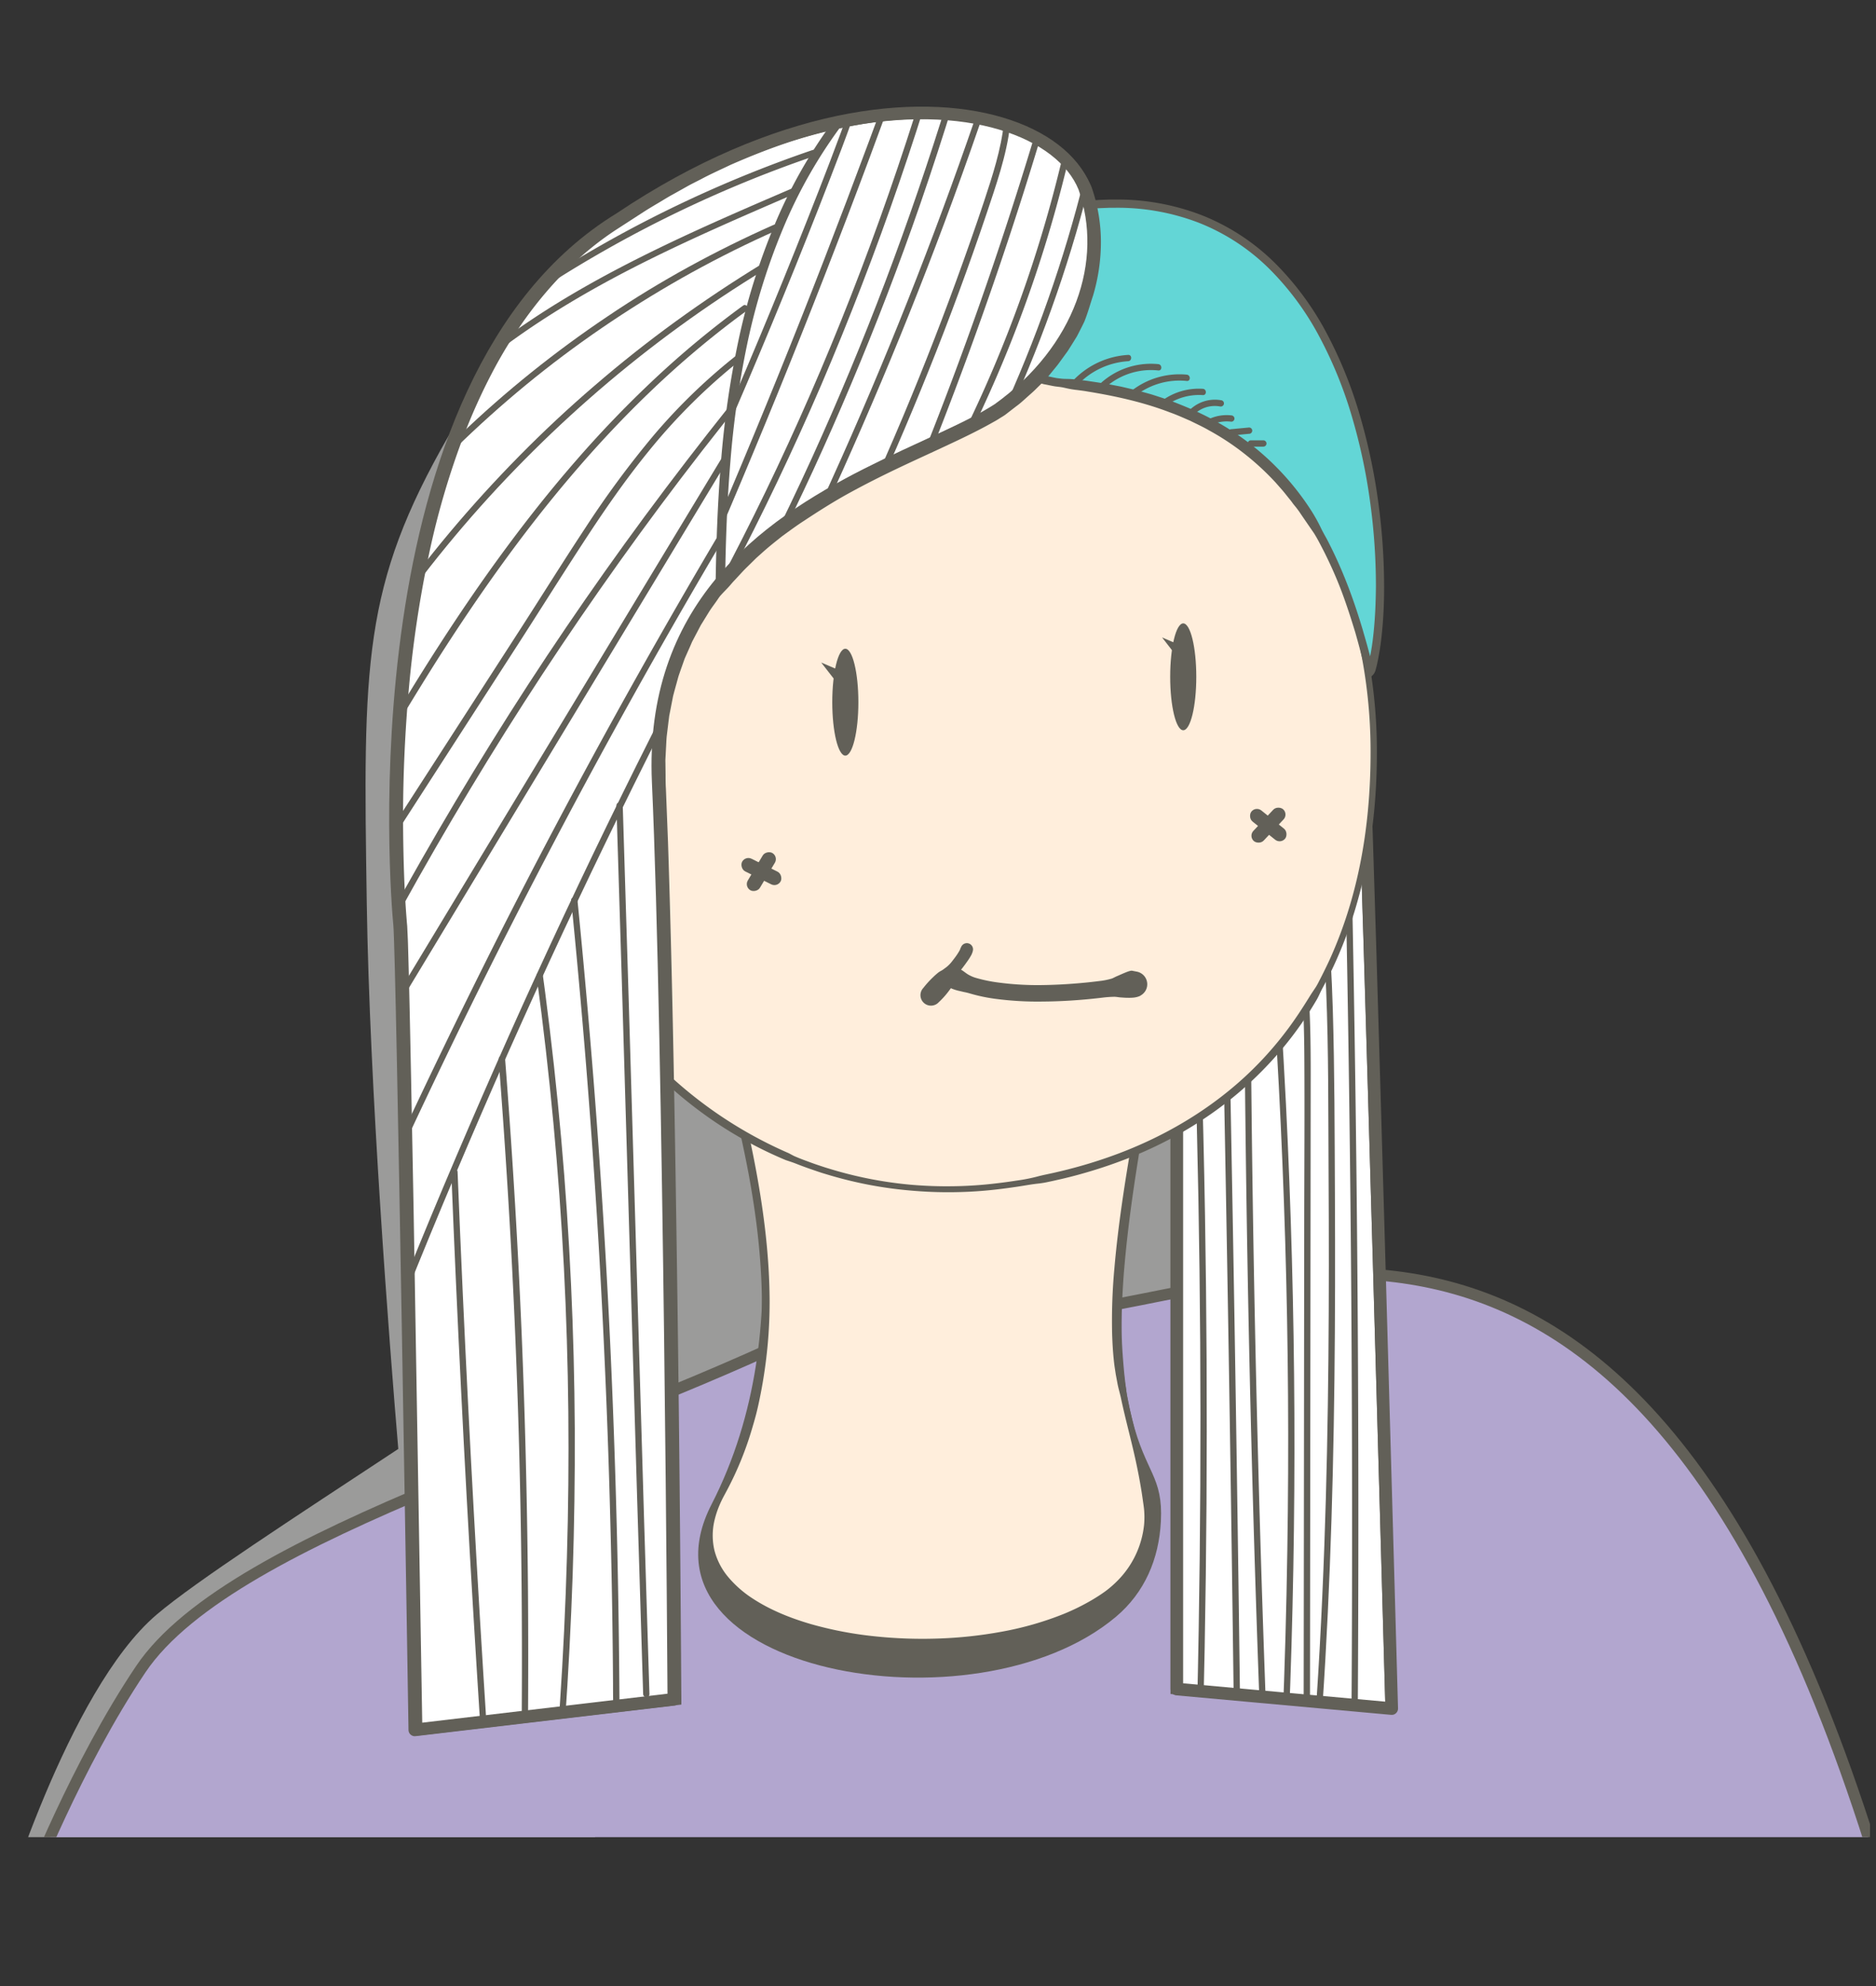 <svg xmlns="http://www.w3.org/2000/svg" xmlns:xlink="http://www.w3.org/1999/xlink" viewBox="0 0 892.64 944.55"><rect x="0" y="0" width="892.64" height="944.55" fill="#333333" stroke="none"/><defs><style>.cls-1,.cls-2,.cls-9{fill:none;}.cls-2,.cls-5,.cls-6,.cls-9{stroke:#626058;}.cls-2,.cls-5,.cls-6{stroke-miterlimit:10;}.cls-3{clip-path:url(#clip-path);}.cls-4{fill:#9b9b9a;}.cls-5{fill:#b2a6cf;stroke-width:5.37px;}.cls-12,.cls-6{fill:#fff;}.cls-6{stroke-width:4px;}.cls-7{clip-path:url(#clip-path-2);}.cls-8{fill:#626058;}.cls-9{stroke-linejoin:round;stroke-width:6px;}.cls-10{fill:#ffeedc;}.cls-11{fill:#63d6d6;}.cls-13{clip-path:url(#clip-path-3);}.cls-14{clip-path:url(#clip-path-4);}</style><clipPath id="clip-path" transform="translate(-55.21 43.63)"><rect class="cls-1" width="945" height="830"/></clipPath><clipPath id="clip-path-2" transform="translate(-55.21 43.63)"><path class="cls-1" d="M704.42,327c1.39,23.72,13,441.86,13,441.86l-102.26-9.28V487.43S701.63,357.65,704.42,327Z"/></clipPath><clipPath id="clip-path-3" transform="translate(-55.21 43.63)"><path class="cls-2" d="M530.27,151c-28.89,18.87-94,36.21-132.3,82.73-19,23.07-31.42,53.32-29.57,94.49,5.58,124.2,7.44,436.23,7.44,436.23L252.58,779s-5.82-368.92-7.22-382.88S223.9,137.46,350.26,60.32C387.5,35.33,422.92,21,454.14,14.4c61.19-12.82,106.21,4.46,117.05,31C583.71,80.66,569.5,122.78,530.27,151Z"/></clipPath><clipPath id="clip-path-4" transform="translate(-55.21 43.63)"><path class="cls-2" d="M530.27,151c-28.89,18.87-94,36.21-132.3,82.73.57-38.45,2.61-76.87,10.65-114.4C416.58,82.2,431,45,454.14,14.4c61.19-12.82,106.21,4.46,117.05,31C583.71,80.66,569.5,122.78,530.27,151Z"/></clipPath></defs><g id="图层_2" data-name="图层 2"><g id="图层_1-2" data-name="图层 1"><g class="cls-3"><path class="cls-4" d="M682,398.54,424.92,424.19,468.59,32.61s-130.45,10.16-199.91,131C227.56,235.15,228,272,229.72,385.55c1.31,88,10.77,209.66,15,259.84C195,678.15,148,708.62,129.74,724.17,87.16,760.37,55.21,869,55.21,869l257.67,31.94,58.71-163.48,316.82-29.75Z" transform="translate(-55.21 43.63)"/><path class="cls-5" d="M456.88,580.78C343.3,639.84,166.56,684.27,122.2,750.13c-30.71,45.6-53.43,104.11-53.43,104.11s881.9-3.78,876.38-21.2c-122.69-386.67-313.54-244.2-413-250.92C513.93,578.43,456.88,580.78,456.88,580.78Z" transform="translate(-55.21 43.63)"/><path class="cls-6" d="M703.47,327.52c1.4,23.72,12.95,441.85,12.95,441.85L614.16,760.1V488S700.68,358.22,703.47,327.52Z" transform="translate(-55.21 43.63)"/><g class="cls-7"><path class="cls-8" d="M623.74,457.23q2.1,68.75,2.55,137.52.45,68.43-.72,136.84-.66,38.6-1.84,77.18c-.06,1.93,2.94,1.93,3,0q2.1-68.74,2.56-137.52.45-68.43-.71-136.85-.66-38.59-1.84-77.17c0-1.93-3-1.93-3,0Z" transform="translate(-55.21 43.63)"/><path class="cls-8" d="M636.84,434.34q1.33,66.6,2.47,133.22,1.13,66.27,2.06,132.55.52,37.39,1,74.78a1.5,1.5,0,0,0,3,0q-.83-66.61-1.85-133.24-1-66.27-2.24-132.55-.67-37.38-1.43-74.76c0-1.93-3-1.94-3,0Z" transform="translate(-55.21 43.63)"/><path class="cls-8" d="M647.21,420.81q.38,68.61,1.6,137.22,1.22,68.26,3.29,136.5,1.17,38.49,2.61,77c.07,1.93,3.07,1.93,3,0q-2.57-68.57-4.27-137.17-1.7-68.24-2.55-136.51-.46-38.51-.68-77a1.5,1.5,0,0,0-3,0Z" transform="translate(-55.21 43.63)"/><path class="cls-8" d="M694.25,322.27q2.22,92.1,3.3,184.23,1.07,91.66,1,183.32,0,51.72-.44,103.42a1.5,1.5,0,0,0,3,0q.71-92.13.28-184.27-.43-91.65-2-183.31-.89-51.71-2.13-103.39c0-1.93-3-1.94-3,0Z" transform="translate(-55.21 43.63)"/><path class="cls-8" d="M676.72,340.61c11.47,56.94,10.31,115.64,10.65,173.45.34,59,.12,117.93-2,176.85-1.18,33-2.95,66-5.53,99-.15,1.93,2.85,1.92,3,0,4.62-59.06,6.63-118.3,7.32-177.53.35-29.48.37-59,.23-88.45-.14-29.14-.15-58.3-1-87.43-1-32.39-3.38-64.83-9.79-96.64-.38-1.9-3.27-1.1-2.89.79Z" transform="translate(-55.21 43.63)"/><path class="cls-8" d="M659,399q5.53,73.74,7.74,147.67,2.19,73.53,1,147.11-.63,41.28-2.31,82.54c-.08,1.93,2.92,1.92,3,0q3-73.89,2.67-147.85-.35-73.56-4-147.06Q665,440.18,662,399c-.14-1.91-3.14-1.93-3,0Z" transform="translate(-55.21 43.63)"/><path class="cls-8" d="M667.74,385c6.81,24,7.94,49,8.1,73.73.17,25.78,0,51.56-.05,77.34l-.18,156.16-.1,87.54a1.5,1.5,0,0,0,3,0l.18-156.94q.09-77.92.18-155.84c0-27.76-.59-55.9-8.23-82.78a1.5,1.5,0,0,0-2.9.79Z" transform="translate(-55.21 43.63)"/></g><path class="cls-1" d="M704.42,327c1.39,23.72,13,441.86,13,441.86l-102.26-9.28V487.43S701.63,357.65,704.42,327Z" transform="translate(-55.21 43.63)"/><path class="cls-9" d="M704.42,327c1.39,23.72,13,441.86,13,441.86l-102.26-9.28V487.43S701.63,357.65,704.42,327Z" transform="translate(-55.21 43.63)"/><path class="cls-8" d="M405.45,455.26c3.62,32.54,32.68,130.1-11.67,216.49C353,751.11,519.13,781.64,586.18,725.22c13.69-11.51,20.5-27.52,21.4-45.38,2.19-43.06-33.27-5.07-16.39-244.85C600.67,300.4,405.45,455.26,405.45,455.26Z" transform="translate(-55.21 43.63)"/><path class="cls-10" d="M400.53,453.31c3.39,30.49,42.21,133.39-1.83,213-38.22,69.08,119.23,92.27,182.13,48.86,13.8-9.53,22.24-25.91,20-42.54-8.35-63.48-29.81-53.88,4.64-224.43C630.55,324.29,400.53,453.31,400.53,453.31Z" transform="translate(-55.21 43.63)"/><path class="cls-8" d="M402.2,454.16c.14.12.26.18.32.25a.22.22,0,0,1,.05.11l.07.44.29,1.86c.2,1.25.44,2.5.68,3.75.49,2.49,1,5,1.6,7.5l3.46,15c2.31,10,4.5,20.13,6.38,30.29,3.74,20.31,6.28,40.94,6.36,61.68a223.34,223.34,0,0,1-2.09,31q-1.05,7.71-2.62,15.34c-.52,2.54-1.08,5.08-1.73,7.59s-1.39,5-2.13,7.49A156.47,156.47,0,0,1,401,665.27l-1.81,3.38c-.56,1.12-1.11,2.25-1.59,3.4a43.67,43.67,0,0,0-2.36,7.06,31,31,0,0,0-.07,14.59A32.29,32.29,0,0,0,402,706.65a52,52,0,0,0,11.27,9.82c8.44,5.54,18,9.36,27.75,12.21a177.54,177.54,0,0,0,30,5.77,215.76,215.76,0,0,0,30.61,1.1,203.26,203.26,0,0,0,30.45-3.29,151.45,151.45,0,0,0,29.33-8.43A105.29,105.29,0,0,0,575,717.1c2.17-1.29,4.32-2.67,6.32-4.14A48.76,48.76,0,0,0,587,708a44.2,44.2,0,0,0,12.58-26.46,40,40,0,0,0,0-7.42c-.12-1.22-.32-2.5-.5-3.76s-.35-2.54-.55-3.8c-.79-5.06-1.74-10.08-2.82-15.09-2.15-10-4.94-19.92-7.09-30.07-.53-2.53-1.33-5-1.78-7.6l-.72-3.84-.59-3.87c-.67-5.17-1-10.38-1.15-15.58a273.14,273.14,0,0,1,1.09-31.1c1.78-20.63,5-41,8.5-61.35l1.32-7.62,1.38-7.6c.94-5.07,1.75-10.16,2.71-15.22s1.89-10.13,2.88-15.19l1.5-7.52c.21-1.23.44-2.47.62-3.71s.53-2.47.81-3.7.5-2.49.62-3.74a29.63,29.63,0,0,0,.14-3.77,51.44,51.44,0,0,0-.65-7.46A31.65,31.65,0,0,0,599.88,409a26.13,26.13,0,0,0-5-5.24,31.29,31.29,0,0,0-6.3-3.77,47.59,47.59,0,0,0-14.45-3.63c-10-1-20.28,0-30.31,1.72A253.75,253.75,0,0,0,514,405.38a510.24,510.24,0,0,0-57.5,21.93q-14.09,6.26-27.9,13.09-6.9,3.42-13.74,7c-2.28,1.19-4.57,2.36-6.81,3.61-1.12.63-2.21,1.3-3.31,2l-1.65,1-.82.5-.17.11a.2.2,0,0,0,.08-.08A.37.37,0,0,0,402.2,454.16Zm-3.34-1.71a5.52,5.52,0,0,1,.88-.77,5.19,5.19,0,0,1,.5-.31l.25-.12.88-.43,1.74-.85,3.48-1.69,6.86-3.58q6.87-3.57,13.81-7,13.86-6.84,28-13.15a516.13,516.13,0,0,1,57.84-22.05,256.43,256.43,0,0,1,30.15-7.39c10.21-1.76,20.66-2.82,31.15-1.76a50.18,50.18,0,0,1,15.36,3.89,33.56,33.56,0,0,1,6.92,4.14,29.13,29.13,0,0,1,5.63,5.84,34.48,34.48,0,0,1,5.91,14.85,53.91,53.91,0,0,1,.69,7.9l0,3.95c.05,1.32.07,2.64.11,4a29.21,29.21,0,0,1-.09,4c-.12,1.31-.37,2.6-.56,3.9-.46,2.61-.93,5.13-1.45,7.64l-3.06,15.12q-3.11,15.11-5.66,30.31c-3.38,20.26-6.36,40.6-8.08,61-.23,2.54-.4,5.1-.56,7.65s-.29,5.1-.4,7.65q-.33,7.65-.22,15.28c.08,5.09.44,10.16.87,15.22l.34,3.8.42,3.79c.11,1.27.36,2.52.45,3.79a34.25,34.25,0,0,0,.55,3.79c2,10,4.87,19.93,7,30,1.08,5.06,2,10.15,2.85,15.26.2,1.28.37,2.57.56,3.85s.38,2.54.51,3.89a42.65,42.65,0,0,1,0,8,47.2,47.2,0,0,1-13.41,28.27,52.17,52.17,0,0,1-6,5.24c-2.15,1.58-4.33,3-6.59,4.32a108.71,108.71,0,0,1-14,6.92,154,154,0,0,1-29.92,8.6,207,207,0,0,1-30.89,3.35,220.55,220.55,0,0,1-31.05-1.12,179.79,179.79,0,0,1-30.54-5.88c-10-2.91-19.76-6.81-28.56-12.58a55.17,55.17,0,0,1-11.93-10.4,35.2,35.2,0,0,1-7.41-14.15,34.07,34.07,0,0,1,0-16,46.9,46.9,0,0,1,2.52-7.56c.52-1.22,1.09-2.42,1.69-3.59l1.83-3.43A154.43,154.43,0,0,0,410,635.63c.74-2.44,1.4-4.91,2-7.38s1.24-5,1.77-7.45c1.06-5,1.87-10,2.48-15.11a242.42,242.42,0,0,0,1.49-30.6c-.17-20.45-2.67-40.85-6.42-61C409.41,504,407.21,494,404.91,484l-3.42-15.07c-.55-2.52-1.09-5.05-1.58-7.6-.25-1.28-.49-2.56-.69-3.86q-.17-1-.3-1.95l-.08-.52c0-.27,0-.56-.06-.84A11.33,11.33,0,0,1,398.86,452.45Z" transform="translate(-55.21 43.63)"/><path class="cls-10" d="M708.86,314.36c0,114.85-63.45,192.28-178.73,206.12-124.46,14.95-227.42-87.59-223.62-209.22,3.58-114.8,94.12-207.95,210.23-207.95S708.86,199.51,708.86,314.36Z" transform="translate(-55.21 43.63)"/><path class="cls-8" d="M710.36,314.36c0,27.12-3.58,54.41-12.18,80.26a202,202,0,0,1-7.42,19c-1.39,3.11-2.89,6.17-4.44,9.2-.78,1.51-1.62,3-2.39,4.51s-1.41,3.12-2.29,4.58a169,169,0,0,1-24.74,32.51c-19,19.7-42.71,34.52-68.22,44-6.37,2.4-12.86,4.49-19.42,6.31-1.64.46-3.28.9-4.94,1.31s-3.3.83-5,1.2-3.31.77-5,1.1a44.75,44.75,0,0,1-5,.85c-3.39.35-6.72,1-10.08,1.5s-6.72.95-10.1,1.34a197.62,197.62,0,0,1-20.36,1.27,201,201,0,0,1-20.38-.79,193.87,193.87,0,0,1-20.2-2.81,197.45,197.45,0,0,1-19.8-4.93c-1.64-.47-3.25-1-4.87-1.56s-3.22-1.1-4.82-1.68-3.19-1.17-4.77-1.8-3.21-1.13-4.83-1.68a193.39,193.39,0,0,1-35.81-19.62,201.61,201.61,0,0,1-31-26.6c-1.2-1.21-2.32-2.5-3.48-3.74s-2.28-2.54-3.31-3.9l-3.13-4q-1.59-2-3.16-4-6.28-8-11.78-16.65A207.62,207.62,0,0,1,305,313.31a221.77,221.77,0,0,1,16.46-79.44,216.13,216.13,0,0,1,44.28-68,208.33,208.33,0,0,1,145.67-64,202.81,202.81,0,0,1,40.64,3,183.94,183.94,0,0,1,39.1,11.56A181.91,181.91,0,0,1,656.75,164c18.06,20.41,31.59,44.62,40.46,70.3A245.73,245.73,0,0,1,710.36,314.36Zm-3,0a242.85,242.85,0,0,0-13-79.11c-8.76-25.35-22.1-49.2-39.88-69.29A179,179,0,0,0,590,119.22a181.42,181.42,0,0,0-38.46-11.37,200.35,200.35,0,0,0-40-3A205.39,205.39,0,0,0,367.87,168a213,213,0,0,0-43.67,67A218.88,218.88,0,0,0,308,313.38a204.52,204.52,0,0,0,32,114.54q5.4,8.49,11.61,16.41c1,1.32,2.08,2.64,3.19,3.89s2.2,2.53,3.41,3.69c2.34,2.41,4.5,5,6.85,7.35a202.53,202.53,0,0,0,65.48,45.51l2.22,1.19c.76.36,1.54.67,2.32,1q2.32.94,4.69,1.79c1.57.58,3.15,1.16,4.74,1.68s3.17,1.08,4.78,1.54a189.52,189.52,0,0,0,39.38,7.79,198.14,198.14,0,0,0,20.09.71,192.29,192.29,0,0,0,20.07-1.32q5-.57,10-1.35a83.41,83.41,0,0,0,9.89-1.92c3.24-.88,6.55-1.43,9.8-2.24,1.64-.37,3.26-.77,4.89-1.19s3.24-.84,4.85-1.29q9.69-2.68,19.1-6.22c25-9.41,48.31-23.81,66.9-43.06a164.06,164.06,0,0,0,13-15.2c4.05-5.32,7.7-10.92,11.21-16.61.87-1.43,1.85-2.79,2.76-4.2s1.61-2.94,2.4-4.42c1.52-3,3-6,4.38-9a200.45,200.45,0,0,0,7.34-18.71C703.94,368.22,707.35,341.21,707.36,314.36Z" transform="translate(-55.21 43.63)"/><path class="cls-11" d="M707.16,276.53c13.56-41.22,5.09-231.25-129.88-223.06-73.44,4.46-75.67,80.19-14.68,85.27C657.19,148.62,689.75,202.74,707.16,276.53Z" transform="translate(-55.21 43.63)"/><path class="cls-8" d="M707.25,274.53a1.24,1.24,0,0,0-1.13-.64,1.67,1.67,0,0,0-.26.06c0,.09.07-.26.11-.42.2-.81.44-1.6.61-2.43.38-1.63.7-3.28,1-4.94.58-3.33,1-6.7,1.32-10.09.67-6.77.92-13.6,1-20.42a294.34,294.34,0,0,0-2.8-40.88,270.53,270.53,0,0,0-8.55-40.05,200.06,200.06,0,0,0-15.33-37.82,134.39,134.39,0,0,0-24-32.64,99.59,99.59,0,0,0-33.7-22,107.67,107.67,0,0,0-39.68-7.09c-.84,0-1.69,0-2.54,0l-2.54.1c-1.69.07-3.39.1-5.07.3s-3.36.29-5,.49l-5,.81a72.68,72.68,0,0,0-19,6.28,51.51,51.51,0,0,0-15.7,12,40,40,0,0,0-8.8,17.33,34.07,34.07,0,0,0,1.5,19.15,33.26,33.26,0,0,0,4.72,8.48,34.07,34.07,0,0,0,3.24,3.65c.6.56,1.14,1.17,1.77,1.69l1.92,1.53,1,.76,1,.67,2.07,1.33c1.42.82,2.91,1.54,4.38,2.29,1.54.59,3.05,1.27,4.62,1.79l2.38.71a22.39,22.39,0,0,0,2.4.65c1.64.32,3.25.72,4.91,1,.83.09,1.66.21,2.49.29s1.67.08,2.53.1a41.11,41.11,0,0,1,5.2.42c1.73.19,3.47.36,5.19.64,3.43.52,6.88,1,10.3,1.66,1.7.35,3.42.64,5.12,1l5.09,1.19c1.7.37,3.38.85,5.06,1.32s3.37.91,5,1.43c3.32,1.09,6.66,2.11,9.92,3.4s6.48,2.62,9.71,4c3.15,1.54,6.34,3,9.38,4.74a126.6,126.6,0,0,1,45.85,42.52A79.35,79.35,0,0,1,684,208c.78,1.56,1.64,3.07,2.48,4.6s1.58,3.1,2.37,4.65c3.06,6.24,5.8,12.63,8.25,19.12s4.61,13.07,6.59,19.71c.94,3.32,1.94,6.64,2.81,10l.67,2.51.17.62.11.46a6.82,6.82,0,0,1,.12.86,8.29,8.29,0,0,1-.13,1.8A17.93,17.93,0,0,0,707.25,274.53Zm-.17,4-1.46-2.75a23.74,23.74,0,0,1-1.36-3.22c-.18-.55-.34-1.11-.48-1.65l-.37-1.41-.64-2.49c-.83-3.32-1.76-6.61-2.69-9.9-2-6.55-4.09-13.05-6.49-19.43s-5.19-12.62-8.23-18.71c-.78-1.51-1.54-3-2.35-4.53s-1.64-3-2.53-4.43l-5.76-8.39-1.42-2.1c-.5-.68-1-1.36-1.51-2s-1.09-1.29-1.59-2-1-1.35-1.55-2c-1.06-1.31-2.09-2.65-3.18-3.93l-3.34-3.8a126.27,126.27,0,0,0-14.83-13.67A120.55,120.55,0,0,0,630.44,161c-2.91-1.69-6-3.09-9-4.58-3.1-1.33-6.17-2.74-9.37-3.87-12.63-4.87-26-7.83-39.38-10-1.68-.31-3.37-.5-5-.72a41.68,41.68,0,0,1-5-.83c-.85-.19-1.73-.4-2.6-.53s-1.74-.22-2.62-.33c-1.75-.26-3.48-.69-5.22-1-.88-.15-1.72-.47-2.57-.7l-2.56-.77c-1.69-.57-3.33-1.3-5-1.95-1.59-.8-3.21-1.59-4.76-2.49L535,131.74l-1.13-.73-1.06-.84-2.12-1.69c-.69-.58-1.3-1.26-2-1.88a37.69,37.69,0,0,1-3.6-4.06,37.31,37.31,0,0,1-5.27-9.48,38.11,38.11,0,0,1-1.66-21.42,43.79,43.79,0,0,1,9.7-19.1A55.25,55.25,0,0,1,544.8,59.65,76.92,76.92,0,0,1,564.85,53l5.21-.84c1.74-.2,3.49-.34,5.23-.51s3.49-.23,5.23-.3l2.62-.1c.87,0,1.74,0,2.62,0a111.66,111.66,0,0,1,41.1,7.39,103.42,103.42,0,0,1,35,22.82,138.56,138.56,0,0,1,24.72,33.58,205.28,205.28,0,0,1,15.6,38.56,280.7,280.7,0,0,1,8.71,40.61,300.33,300.33,0,0,1,2.91,41.42c0,6.93-.28,13.87-.95,20.79-.33,3.47-.75,6.93-1.35,10.38-.3,1.73-.63,3.45-1,5.17-.17.86-.42,1.72-.64,2.58a7.94,7.94,0,0,1-.23.82,5.94,5.94,0,0,1-.63,1.3A7.37,7.37,0,0,1,707.08,278.53Z" transform="translate(-55.21 43.63)"/><path class="cls-12" d="M572.76,46.13c12.52,35.25-1.69,77.36-40.93,105.61C488.62,180,364.38,204.77,370,329s7.44,436.23,7.44,436.23L254.14,779.68s-5.82-368.91-7.21-382.87S225.47,138.18,351.82,61C462.06-12.92,556.39,6,572.76,46.13Z" transform="translate(-55.21 43.63)"/><path class="cls-8" d="M574.63,45.42a79.4,79.4,0,0,1,4.42,25.71,89.24,89.24,0,0,1-3.72,25.74c-1.38,4.12-2.51,8.33-4.15,12.4-.95,2-1.94,3.9-2.93,5.85-.26.48-.5,1-.77,1.44l-.86,1.39-1.73,2.78c-.59.91-1.14,1.85-1.76,2.75l-1.92,2.64-1.92,2.64c-.62.9-1.31,1.73-2,2.57-1.38,1.68-2.73,3.38-4.14,5-.75.78-1.5,1.57-2.27,2.33L548.5,141c-1.51,1.56-3.18,2.95-4.79,4.4s-3.2,2.93-5,4.21l-5.18,4c-.89.64-1.86,1.17-2.79,1.77S528.9,156.52,528,157c-7.53,4.29-15.28,7.94-23,11.55s-15.46,7.11-23.11,10.76-15.2,7.46-22.6,11.52-14.53,8.58-21.54,13.22c-3.54,2.27-6.9,4.79-10.31,7.25-3.28,2.61-6.59,5.2-9.67,8l-2.34,2.09c-.78.7-1.5,1.47-2.26,2.19-1.47,1.48-3,2.9-4.44,4.42l-4.27,4.6c-.73.75-1.38,1.56-2.07,2.35s-1.42,1.54-2.15,2.29-1.46,1.51-2.16,2.3-1.23,1.69-1.84,2.54c-1.2,1.72-2.48,3.38-3.6,5.15l-3.3,5.35c-.27.44-.56.88-.81,1.34l-.73,1.39-1.46,2.78-1.46,2.78c-.5.91-.86,1.9-1.29,2.85L381,269.54l-2.09,5.91c-.34,1-.71,2-1,3l-.82,3c-.55,2-1.12,4-1.64,6.07l-1.2,6.17-.61,3.08-.39,3.12-.76,6.25c-.23,2.08-.26,4.19-.4,6.28l-.16,3.15c-.05,1.05-.15,2.1-.1,3.15l.08,6.3c0,2.11,0,4.2.15,6.34l1,25.52c2.24,68,3.31,136.09,4.3,204.14s1.61,136.1,2.06,204.15l0,1.79-1.78.21-123.27,14.5-2.2.26,0-2.22L248,531.08l-1.18-62.16c-.43-20.71-.82-41.44-1.43-62.12-.06-2.61-.18-5.15-.3-7.68l-.09-1.9c0-.64-.12-1.31-.17-2l-.31-3.9q-.57-7.8-.89-15.58-.68-15.59-.62-31.17c.07-20.78,1-41.56,2.95-62.26a544.53,544.53,0,0,1,9.22-61.68,380.87,380.87,0,0,1,17.53-59.91,282.64,282.64,0,0,1,12.91-28.5A220.2,220.2,0,0,1,302,105.56c12.21-17,27.16-32.21,44.79-43.64l13.1-8.46c2.17-1.42,4.44-2.71,6.66-4.07s4.44-2.73,6.73-4l6.83-3.8c2.27-1.29,4.62-2.41,6.93-3.62,4.6-2.46,9.37-4.58,14.07-6.82,9.54-4.23,19.26-8,29.18-11.31a245.38,245.38,0,0,1,30.36-7.7,194.14,194.14,0,0,1,31.19-3.3,148,148,0,0,1,31.35,2.53,95.74,95.74,0,0,1,29.73,10.73,60.92,60.92,0,0,1,12.68,9.8A42.28,42.28,0,0,1,574.63,45.42Zm-3.73,1.42a38.47,38.47,0,0,0-8.21-12.12,56.81,56.81,0,0,0-11.83-9.14,91.73,91.73,0,0,0-28.48-10.26,144.75,144.75,0,0,0-30.49-2.45,190.32,190.32,0,0,0-30.56,3.23,242.56,242.56,0,0,0-29.85,7.58c-9.77,3.21-19.36,7-28.77,11.14-4.64,2.22-9.35,4.31-13.89,6.74-2.28,1.19-4.61,2.3-6.85,3.57l-6.74,3.77c-2.27,1.22-4.44,2.61-6.66,3.92s-4.43,2.62-6.6,4l-13,8.41c-17.21,11.14-31.77,26-43.75,42.63a216.43,216.43,0,0,0-16.1,26.24,280.45,280.45,0,0,0-12.73,28.09A378.25,378.25,0,0,0,259,221.51a541.67,541.67,0,0,0-9.15,61.23C248,303.3,247,324,247,344.63q0,15.5.61,31c.23,5.15.51,10.31.89,15.45l.3,3.85c.05.64.13,1.26.17,1.91l.09,2c.14,2.65.26,5.28.32,7.86.61,20.74,1,41.45,1.43,62.17L252,531l4.19,248.64-2.23-1.95,123.27-14.5-1.77,2q-.68-102.06-2.06-204.12c-1-68-2.06-136.08-4.3-204.06l-1-25.49c-.11-2.11-.13-4.26-.16-6.41l-.08-6.46c0-1.07.05-2.15.1-3.22l.17-3.23c.14-2.15.17-4.3.4-6.44l.79-6.42.4-3.21.62-3.18,1.24-6.35c.54-2.09,1.13-4.17,1.69-6.25l.85-3.13c.33-1,.71-2,1.06-3.06l2.16-6.11,2.6-5.94c.45-1,.82-2,1.34-2.95l1.5-2.87,1.51-2.87L385,252c.27-.47.56-.92.84-1.39l3.4-5.51c1.16-1.82,2.48-3.54,3.71-5.31l1.88-2.64c.64-.86,1.26-1.75,1.86-2.65,4.94-7.15,11.27-13.16,17.69-18.9,1.64-1.39,3.2-2.9,4.91-4.21l5-4.06c3.45-2.58,6.86-5.22,10.43-7.61,7.08-4.91,14.58-9.12,22.07-13.28s15.15-8,22.86-11.64,15.46-7.2,23.16-10.78,15.35-7.2,22.61-11.34c.93-.49,1.77-1.05,2.65-1.59s1.77-1,2.6-1.64l4.92-3.8c1.68-1.22,3.19-2.66,4.76-4l2.34-2.08c.38-.35.79-.67,1.15-1l1.07-1.14,2.1-2.31c.71-.76,1.45-1.49,2.18-2.23l4.12-4.68a55.35,55.35,0,0,0,3.8-4.94l1.83-2.52c.57-.86,1.09-1.76,1.63-2.64l1.62-2.66.82-1.32c.25-.45.47-.92.71-1.38,1-1.84,2-3.66,2.88-5.51s1.82-3.72,2.77-5.58a18.37,18.37,0,0,0,1.14-2.9l1-3a80.51,80.51,0,0,0,3.63-24.55A75.79,75.79,0,0,0,570.9,46.84Z" transform="translate(-55.21 43.63)"/><path class="cls-8" d="M518.07,408.83q-.23.63-.48,1.26l-.14.3-.12.22-.26.45c-.18.29-.35.61-.52.88l-.52.78c-.34.54-.7,1-1.06,1.51s-.7,1-1.06,1.44c-.7,1-1.46,1.85-2.13,2.81a21.12,21.12,0,0,0-1.77,3.07c-.59,1-.87,2.31-1.46,3.34a30.94,30.94,0,0,1-2,2.9,38.85,38.85,0,0,1-4.68,5.19,5,5,0,0,1-7.36-6.77l.05-.06a46.18,46.18,0,0,1,4.53-5c.8-.79,1.65-1.54,2.53-2.26a9.83,9.83,0,0,1,1.51-.93,11.69,11.69,0,0,0,1.48-1,15.92,15.92,0,0,0,2.59-2.23c.76-.82,1.42-1.72,2.09-2.6s1.31-1.77,1.84-2.65l.41-.65c.13-.22.21-.41.32-.62L512,408l.07-.15a.47.47,0,0,0,0-.09,1.8,1.8,0,0,1,.12-.35l.4-.82a2.94,2.94,0,0,1,5.42,2.27Z" transform="translate(-55.21 43.63)"/><path class="cls-8" d="M597.89,429.85a7.94,7.94,0,0,1-.95.4c-.33.11-.55.18-.84.25a10.34,10.34,0,0,1-1.57.27,23.89,23.89,0,0,1-3,.08c-1,0-2-.1-3-.16s-2-.29-3-.31a51.32,51.32,0,0,0-5.71.4c-1.89.23-3.78.43-5.67.62-7.55.75-15.14,1.19-22.76,1.24a153.29,153.29,0,0,1-23-1.35,80.07,80.07,0,0,1-11.53-2.45,28.66,28.66,0,0,0-2.94-.72l-3-.7a22,22,0,0,1-3-1,16.6,16.6,0,0,1-2.81-1.66,5,5,0,0,1,4.76-8.66l.69.28a11.11,11.11,0,0,1,2,1.15c.7.4,1.35.89,2,1.37s1.41,1,2.18,1.36a15.74,15.74,0,0,0,2.38,1,70.46,70.46,0,0,0,10.39,2.24,141.69,141.69,0,0,0,21.77,1.31c7.34-.1,14.7-.57,22-1.33q2.75-.3,5.48-.64a33.51,33.51,0,0,0,5.41-1.11c.88-.3,1.72-.84,2.58-1.18l2.55-1.12c.84-.35,1.67-.71,2.47-1a11.37,11.37,0,0,1,1.16-.35,4.25,4.25,0,0,1,.52-.1,1.29,1.29,0,0,1,.39,0l2.32.45a6.1,6.1,0,0,1,1.63,11.41Z" transform="translate(-55.21 43.63)"/><rect class="cls-8" x="407.19" y="367.47" width="20.56" height="6.73" rx="3.37" transform="translate(571.24 932.27) rotate(-153.59)"/><rect class="cls-8" x="407.19" y="367.47" width="20.56" height="6.73" rx="3.37" transform="translate(-170.21 582.63) rotate(-59.14)"/><rect class="cls-8" x="648.48" y="345.35" width="20.56" height="6.73" rx="3.37" transform="translate(898.6 1076.81) rotate(-141.22)"/><rect class="cls-8" x="648.48" y="345.35" width="20.56" height="6.73" rx="3.37" transform="translate(-101.76 633.4) rotate(-46.76)"/><path class="cls-8" d="M568.14,139.22A36.24,36.24,0,0,1,592,128.14c1.91-.11,1.93-3.11,0-3a39.31,39.31,0,0,0-26,12c-1.33,1.39.78,3.52,2.12,2.12Z" transform="translate(-55.21 43.63)"/><path class="cls-8" d="M580,141.74a32.6,32.6,0,0,1,26.35-9.21c1.92.2,1.91-2.8,0-3a35.49,35.49,0,0,0-28.47,10.08,1.5,1.5,0,0,0,2.12,2.13Z" transform="translate(-55.21 43.63)"/><path class="cls-8" d="M595.51,144.53a34.06,34.06,0,0,1,24.39-7c1.92.2,1.91-2.8,0-3a37.07,37.07,0,0,0-26.51,7.86c-1.51,1.2.62,3.31,2.12,2.12Z" transform="translate(-55.21 43.63)"/><path class="cls-8" d="M609.45,149.64a27.13,27.13,0,0,1,18.09-5.38c1.92.12,1.92-2.88,0-3a29.67,29.67,0,0,0-19.6,5.79,1.54,1.54,0,0,0-.54,2,1.51,1.51,0,0,0,2.05.54Z" transform="translate(-55.21 43.63)"/><path class="cls-8" d="M623.65,153.21a14,14,0,0,1,12.05-3.56,1.55,1.55,0,0,0,1.84-1.05,1.53,1.53,0,0,0-1-1.85,17.15,17.15,0,0,0-15,4.34c-1.4,1.33.72,3.45,2.12,2.12Z" transform="translate(-55.21 43.63)"/><path class="cls-8" d="M631.68,158.38a16.83,16.83,0,0,1,9.41-1.48,1.5,1.5,0,0,0,1.5-1.5,1.54,1.54,0,0,0-1.5-1.5,19.7,19.7,0,0,0-10.92,1.89,1.5,1.5,0,0,0,1.51,2.59Z" transform="translate(-55.21 43.63)"/><path class="cls-8" d="M641.07,163.46l8.48-.8a1.5,1.5,0,0,0,0-3l-8.48.8a1.5,1.5,0,0,0,0,3Z" transform="translate(-55.21 43.63)"/><path class="cls-8" d="M650.41,168.76h5.93a1.51,1.51,0,0,0,1.5-1.5,1.53,1.53,0,0,0-1.5-1.5h-5.93a1.5,1.5,0,0,0,0,3Z" transform="translate(-55.21 43.63)"/><g class="cls-13"><path class="cls-8" d="M441.9,27.69a585.69,585.69,0,0,0-131.33,64Q293.28,103,276.82,115.49c-1.51,1.15,0,3.76,1.52,2.59a583.64,583.64,0,0,1,126-72.88q18.94-8,38.41-14.62c1.82-.62,1-3.51-.8-2.89Z" transform="translate(-55.21 43.63)"/><path class="cls-8" d="M432,46c-21.77,9.35-43.55,18.74-64.86,29.13s-42,21.68-61.49,34.92a330.54,330.54,0,0,0-31.45,24c-1.46,1.27.67,3.39,2.12,2.13C294,120.84,313.46,107.68,333.77,96s41.65-21.9,63.11-31.52c12.15-5.45,24.37-10.71,36.6-16,1.77-.76.24-3.35-1.52-2.59Z" transform="translate(-55.21 43.63)"/><path class="cls-8" d="M423.3,63.31q-20.64,9.14-40.44,20t-38.54,23.5q-18.74,12.56-36.35,26.7T274,163.31q-16.32,15.6-31.22,32.59-1.87,2.13-3.72,4.28c-1.25,1.46.86,3.59,2.12,2.13q14.64-17.06,30.72-32.79t33.6-30.14q17.39-14.28,36-27T379.6,88.61q19.57-11.06,40-20.39l5.17-2.32c1.77-.77.24-3.36-1.51-2.59Z" transform="translate(-55.21 43.63)"/><path class="cls-8" d="M417.79,81.86q-21,12.8-41,27.3t-38.58,30.53q-18.67,16-36,33.59t-33,36.26q-15.81,18.87-30,39c-1.18,1.66-2.34,3.33-3.5,5s1.5,3.09,2.59,1.51q13.91-20.09,29.43-39t32.5-36.42q17.06-17.62,35.5-33.81t38-30.7q19.61-14.55,40.36-27.46c1.72-1.08,3.46-2.14,5.2-3.2s.14-3.6-1.52-2.59Z" transform="translate(-55.21 43.63)"/><path class="cls-8" d="M408.79,101.69a443.36,443.36,0,0,0-42,34.75,529.33,529.33,0,0,0-37.67,39.15c-12,13.77-23.33,28.1-34.16,42.8s-21.14,29.83-31.05,45.19-19.47,31.08-28.74,46.9c-1.14,1.94-2.27,3.89-3.4,5.83a1.5,1.5,0,0,0,2.59,1.52q13.69-23.59,28.26-46.67c9.77-15.37,19.92-30.51,30.57-45.27s21.76-29.08,33.53-42.92,24-27,37-39.5a446.45,446.45,0,0,1,41.17-35.19c1.8-1.35,3.6-2.68,5.42-4,1.55-1.13.05-3.73-1.51-2.59Z" transform="translate(-55.21 43.63)"/><path class="cls-8" d="M406.51,124.67a275.63,275.63,0,0,0-40.57,39.08,455.85,455.85,0,0,0-32.2,43.63c-10.57,16-20.66,32.24-31.05,48.33q-18.54,28.72-37.09,57.45t-37.09,57.45l-4.65,7.21c-1.05,1.62,1.55,3.13,2.59,1.51l37.09-57.45q18.48-28.62,36.95-57.24c10.7-16.56,21.16-33.27,31.93-49.78,9.86-15.14,20.11-30.06,31.55-44.07a281.75,281.75,0,0,1,38.9-39.39c1.9-1.56,3.83-3.1,5.77-4.61,1.52-1.19-.62-3.3-2.13-2.12Z" transform="translate(-55.21 43.63)"/><path class="cls-8" d="M402.51,149.19q-20.75,26-40.51,52.7-19.29,26.13-37.54,53T289,309.48q-17.22,27.66-33.37,55.95-16.41,28.74-31.8,58-1.94,3.66-3.84,7.34c-.89,1.71,1.69,3.23,2.59,1.51q15.27-29.31,31.51-58.09,16.05-28.41,33.14-56.2,16.93-27.5,34.92-54.32,18.14-27,37.35-53.36,19.47-26.67,40-52.55l5.15-6.48c1.2-1.49-.91-3.63-2.12-2.12Z" transform="translate(-55.21 43.63)"/><path class="cls-8" d="M399.07,173.45l-32.5,53.75-32.64,54-32.5,53.74-32.5,53.75-32.64,54-4,6.6c-1,1.65,1.6,3.16,2.59,1.51L267.39,397l32.64-54,32.5-53.75L365,235.55l32.63-54,4-6.6a1.5,1.5,0,0,0-2.59-1.52Z" transform="translate(-55.21 43.63)"/><path class="cls-8" d="M397.77,209.56q-20.26,34.2-39.72,68.88-19.23,34.28-37.63,69Q302.09,382,284.61,417.09t-34.1,70.38q-16.89,35.91-33,72.21-2,4.53-4,9.07c-.77,1.75,1.81,3.28,2.59,1.52q16-36.39,32.83-72.43Q265.57,462.23,283,427q17.39-35.07,35.6-69.73t37.23-68.77q19.32-34.68,39.46-68.87c1.67-2.85,3.36-5.7,5-8.55a1.5,1.5,0,0,0-2.59-1.51Z" transform="translate(-55.21 43.63)"/><path class="cls-8" d="M372.19,292.27q-14.31,28.1-28.11,56.47t-27.08,57q-13.28,28.62-26,57.47T266.07,521Q253.85,550,242.15,579.34q-1.47,3.69-2.93,7.39c-.72,1.79,2.18,2.57,2.89.8q11.56-29.19,23.67-58.17Q278,500.16,290.69,471.2q12.65-28.74,25.79-57.26t26.84-56.78q13.67-28.28,27.86-56.29c1.2-2.36,2.4-4.73,3.61-7.09.87-1.72-1.72-3.24-2.6-1.51Z" transform="translate(-55.21 43.63)"/><g class="cls-14"><path class="cls-8" d="M574.69,26.22q-6.59,29.47-15.94,58.23T537.36,141q-6.75,15.56-14.33,30.74c-.86,1.72,1.73,3.24,2.59,1.51q13.56-27.19,24.52-55.59t19.11-57.51q4.61-16.44,8.34-33.11c.42-1.88-2.47-2.68-2.9-.8Z" transform="translate(-55.21 43.63)"/><path class="cls-8" d="M564.06,16.33a624.4,624.4,0,0,1-17.72,66,619.63,619.63,0,0,1-24.78,63.5q-7.95,17.49-17,34.47c-.91,1.7,1.68,3.22,2.59,1.51A626.69,626.69,0,0,0,536,119.66a623.5,623.5,0,0,0,21.86-65Q563,36.06,567,17.12c.4-1.88-2.49-2.69-2.89-.79Z" transform="translate(-55.21 43.63)"/><path class="cls-8" d="M552.33,4.55Q541.11,43,528.25,81,515.46,118.79,501,156q-8.13,20.94-16.76,41.68c-.75,1.78,2.16,2.56,2.89.8q15.4-37,29.2-74.68,13.71-37.43,25.78-75.42,6.79-21.42,13.08-43a1.5,1.5,0,0,0-2.89-.79Z" transform="translate(-55.21 43.63)"/><path class="cls-8" d="M533.3,4.73c.35,13.11-3,25.89-6.9,38.29-4,12.59-8.37,25.08-12.81,37.52Q500.29,117.76,485,154.19q-8.7,20.69-18.07,41.1c-.8,1.74,1.79,3.27,2.59,1.52q16.63-36.31,31.27-73.52T528,47.89c4.58-14,8.73-28.34,8.33-43.16-.06-1.93-3.06-1.93-3,0Z" transform="translate(-55.21 43.63)"/><path class="cls-8" d="M523,1.59q-14.81,43.86-31.65,87t-35.73,85.52q-10.54,23.67-21.7,47c-.83,1.74,1.76,3.26,2.59,1.52q20-42,38.07-84.83,18-42.68,33.94-86.15,9-24.55,17.38-49.33c.62-1.83-2.28-2.62-2.9-.79Z" transform="translate(-55.21 43.63)"/><path class="cls-8" d="M506.29,3.21q-13.57,44.1-29.9,87.27-16,42.22-34.71,83.34-10.33,22.67-21.54,44.94c-.86,1.72,1.72,3.24,2.59,1.51q20.11-40,37.48-81.29Q478,96.86,493,53.63,501.5,29,509.18,4c.57-1.85-2.32-2.64-2.89-.8Z" transform="translate(-55.21 43.63)"/><path class="cls-8" d="M498.16-13.63q-7.46,25-15.82,49.71T464.76,85q-9.13,24-19.15,47.58-9.89,23.3-20.68,46.19-10.65,22.59-22.18,44.74-1.44,2.77-2.91,5.55c-.9,1.71,1.69,3.23,2.59,1.52q11.69-22.16,22.46-44.75,10.94-22.91,21-46.23Q456,116,465.23,92.08q9.36-24.21,17.8-48.75,8.52-24.76,16.12-49.81c.64-2.12,1.27-4.24,1.91-6.35.55-1.86-2.34-2.65-2.9-.8Z" transform="translate(-55.21 43.63)"/><path class="cls-8" d="M489.41-33.53Q479.3-5,468.79,23.3T447.42,79.62q-10.85,28-22.11,55.76T402.4,190.7q-11.58,27.38-23.57,54.57l-3,6.75c-.77,1.75,1.81,3.27,2.59,1.51q12.09-27.28,23.77-54.74t23-55.21Q436.5,115.83,447.4,87.9q11-28.17,21.57-56.5t20.81-57l2.52-7.1c.65-1.82-2.25-2.6-2.89-.79Z" transform="translate(-55.21 43.63)"/><path class="cls-8" d="M470.71-36.8c-2.66,19.26-8.6,37.83-15.32,56C448.47,37.91,441.13,56.45,433.72,75q-11.22,28-23,55.8-11.65,27.54-23.85,54.86-12.12,27.13-24.78,54l-3.12,6.6c-.82,1.73,1.77,3.26,2.59,1.51q12.78-27,25-54.17,12.32-27.39,24.08-55t23-55.41q11.31-28,22.07-56.27C462.58,8.75,469-9.69,472.47-28.85c.43-2.38.8-4.76,1.14-7.15.26-1.89-2.63-2.71-2.9-.8Z" transform="translate(-55.21 43.63)"/><path class="cls-8" d="M461.16-42.62q-12.56,32.45-25.64,64.69T408.87,86.25Q395.39,118,381.4,149.44q-13.9,31.32-28.34,62.41-14.3,30.77-29.09,61.3-1.87,3.87-3.76,7.74c-.84,1.73,1.75,3.25,2.59,1.51q15-30.75,29.45-61.75t28.45-62.31Q394.82,126.76,408.4,95T435.1,31q13.14-32.19,25.76-64.6c1.07-2.74,2.13-5.49,3.19-8.23.7-1.8-2.2-2.58-2.89-.8Z" transform="translate(-55.21 43.63)"/></g><path class="cls-2" d="M530.27,151c-28.89,18.87-94,36.21-132.3,82.73.57-38.45,2.61-76.87,10.65-114.4C416.58,82.2,431,45,454.14,14.4c61.19-12.82,106.21,4.46,117.05,31C583.71,80.66,569.5,122.78,530.27,151Z" transform="translate(-55.21 43.63)"/><path class="cls-8" d="M531.55,152.88c-2.89,1.85-5.77,3.49-8.71,5.05l-4.39,2.33-2.19,1.15c-.37.19-.74.37-1.09.59a7.53,7.53,0,0,0-1,.81,8.69,8.69,0,0,1-2.1,1.34c-.73.38-1.49.72-2.23,1.07-1.51.68-3,1.33-4.47,2.09-.73.39-1.44.82-2.18,1.17s-1.58.5-2.31.88l-4.47,2c-11.93,5.43-23.73,11-35.18,17.18-2.93,1.43-5.71,3.12-8.52,4.74a15.51,15.51,0,0,1-4.49,2c-1.47.71-2.82,1.62-4.21,2.47-5.52,3.42-10.92,7-16.11,10.91a164.47,164.47,0,0,0-28.22,26.49l-4.06,4.89.1-6.35c.29-19.22.95-38.47,2.55-57.68a448.43,448.43,0,0,1,8.21-57.25,308.88,308.88,0,0,1,17.22-55.3,235.84,235.84,0,0,1,28.69-50.4l.49-.65.8-.17a206.39,206.39,0,0,1,31.45-4.14,154.39,154.39,0,0,1,31.77,1.51,102.41,102.41,0,0,1,30.54,9.43A67.11,67.11,0,0,1,561,28a46.26,46.26,0,0,1,10.4,12.68c9.14,20.13,8,43.15,0,63a103.93,103.93,0,0,1-16.44,27.41A127.15,127.15,0,0,1,531.55,152.88ZM529,149.17a122.75,122.75,0,0,0,22.46-20.93A99.29,99.29,0,0,0,567.22,102a82.47,82.47,0,0,0,6.14-29.78l-.09-3.82a30.16,30.16,0,0,0-.22-3.8l-.43-3.79c-.08-.63-.11-1.27-.24-1.89L572,57.08l-.77-3.73a12.65,12.65,0,0,0-.49-1.83l-.55-1.81c-.37-1.2-.72-2.43-1.11-3.61a35.09,35.09,0,0,0-1.59-3.27,41.89,41.89,0,0,0-9.41-11.47A62.72,62.72,0,0,0,545.46,23a98,98,0,0,0-29.23-9,150.21,150.21,0,0,0-30.87-1.48,201,201,0,0,0-30.77,4l1.29-.82a229.67,229.67,0,0,0-28.14,49.47,305.79,305.79,0,0,0-16.94,54.52,444.82,444.82,0,0,0-8.09,56.7c-1.58,19.06-2.22,38.21-2.5,57.38l-4-1.46a168.75,168.75,0,0,1,29-27.24c5.31-4,10.81-7.66,16.43-11.14.7-.44,1.39-.89,2.11-1.31a19.92,19.92,0,0,0,2.09-1.33,9.06,9.06,0,0,1,1.87-1.7c.71-.44,1.41-.87,2.13-1.29,1.43-.82,2.88-1.62,4.35-2.38s2.9-1.58,4.33-2.4c11.67-6.21,23.65-11.7,35.54-17.23l4.45-2.07c.76-.31,1.38-.92,2.16-1.19s1.52-.61,2.28-.91c1.51-.62,3-1.36,4.42-2.1.74-.35,1.46-.72,2.21-1a7.89,7.89,0,0,1,2.32-.81,8.14,8.14,0,0,0,1.23-.27c.38-.14.73-.34,1.1-.51l2.2-1.06c1.46-.71,2.89-1.48,4.31-2.25C523.6,152.54,526.37,150.85,529,149.17Z" transform="translate(-55.21 43.63)"/><path class="cls-8" d="M348.52,339.45q2.6,82.91,5,165.82,2.41,81.62,4.84,163.23,1.41,46.72,2.87,93.46c.06,1.92,3.06,1.93,3,0q-2.6-82.92-5-165.83-2.42-81.61-4.84-163.23-1.41-46.72-2.86-93.45c-.06-1.93-3.06-1.94-3,0Z" transform="translate(-55.21 43.63)"/><path class="cls-8" d="M327,384.49q3.75,37.58,6.83,75.21,3,37,5.35,74.11,2.31,36.87,3.92,73.77,1.64,37.08,2.56,74.17,1,37.65,1.24,75.31,0,4.76.07,9.49a1.5,1.5,0,0,0,3,0q-.22-37.75-1.08-75.51-.87-37.14-2.39-74.27Q345,579.87,342.73,543q-2.24-37-5.17-74-3-37.54-6.63-75c-.31-3.15-.62-6.29-.94-9.44-.19-1.9-3.19-1.92-3,0Z" transform="translate(-55.21 43.63)"/><path class="cls-8" d="M310.53,420.43q4.73,34.89,8,69.95,3.21,34.35,5,68.84,1.75,34.28,2.1,68.6.34,34.48-.67,69-1,35-3.33,69.88-.28,4.4-.6,8.79c-.13,1.92,2.87,1.91,3,0q2.46-35.16,3.67-70.39,1.15-34.66,1-69.38-.19-34.32-1.78-68.61-1.61-34.61-4.67-69.13-3.11-35-7.67-69.88-.56-4.21-1.13-8.43c-.25-1.9-3.14-1.09-2.89.8Z" transform="translate(-55.21 43.63)"/><path class="cls-8" d="M292.46,460.07q2.42,31.14,4.34,62.32,1.88,30.51,3.23,61t2.17,61q.82,30.51,1.14,61,.33,31.15.15,62.31c0,2.62,0,5.23-.05,7.85a1.5,1.5,0,0,0,3,0q.22-31.23,0-62.47-.26-30.57-1-61.11t-2-61q-1.28-30.48-3.09-61-1.85-31.09-4.2-62.16l-.6-7.83c-.15-1.91-3.15-1.93-3,0Z" transform="translate(-55.21 43.63)"/><path class="cls-8" d="M269.94,513.62Q272,565.31,274.58,617q2.55,51.19,5.6,102.37,1.74,29.2,3.62,58.41c.13,1.92,3.13,1.93,3,0q-3.33-51.62-6.19-103.25-2.83-51.19-5.17-102.4-1.33-29.24-2.5-58.47c-.08-1.92-3.08-1.93-3,0Z" transform="translate(-55.21 43.63)"/></g><path class="cls-2" d="M530.27,151c-28.89,18.87-94,36.21-132.3,82.73-19,23.07-31.42,53.32-29.57,94.49,5.58,124.2,7.44,436.23,7.44,436.23L252.58,779s-5.82-368.92-7.22-382.88S223.9,137.46,350.26,60.32C387.5,35.33,422.92,21,454.14,14.4c61.19-12.82,106.21,4.46,117.05,31C583.71,80.66,569.5,122.78,530.27,151Z" transform="translate(-55.21 43.63)"/><path class="cls-9" d="M530.27,151c-28.89,18.87-94,36.21-132.3,82.73-19,23.07-31.42,53.32-29.57,94.49,5.58,124.2,7.44,436.23,7.44,436.23L252.58,779s-5.82-368.92-7.22-382.88S223.9,137.46,350.26,60.32C387.5,35.33,422.92,21,454.14,14.4c61.19-12.82,106.21,4.46,117.05,31C583.71,80.66,569.5,122.78,530.27,151Z" transform="translate(-55.21 43.63)"/><ellipse class="cls-8" cx="402.22" cy="333.91" rx="6.21" ry="25.41"/><polygon class="cls-8" points="398.35 318.32 390.75 315.06 398.35 324.82 398.35 318.32"/><ellipse class="cls-8" cx="563.01" cy="321.85" rx="6.21" ry="25.41"/><polygon class="cls-8" points="560.53 306.38 552.94 303.13 560.53 312.89 560.53 306.38"/></g></g></g></svg>